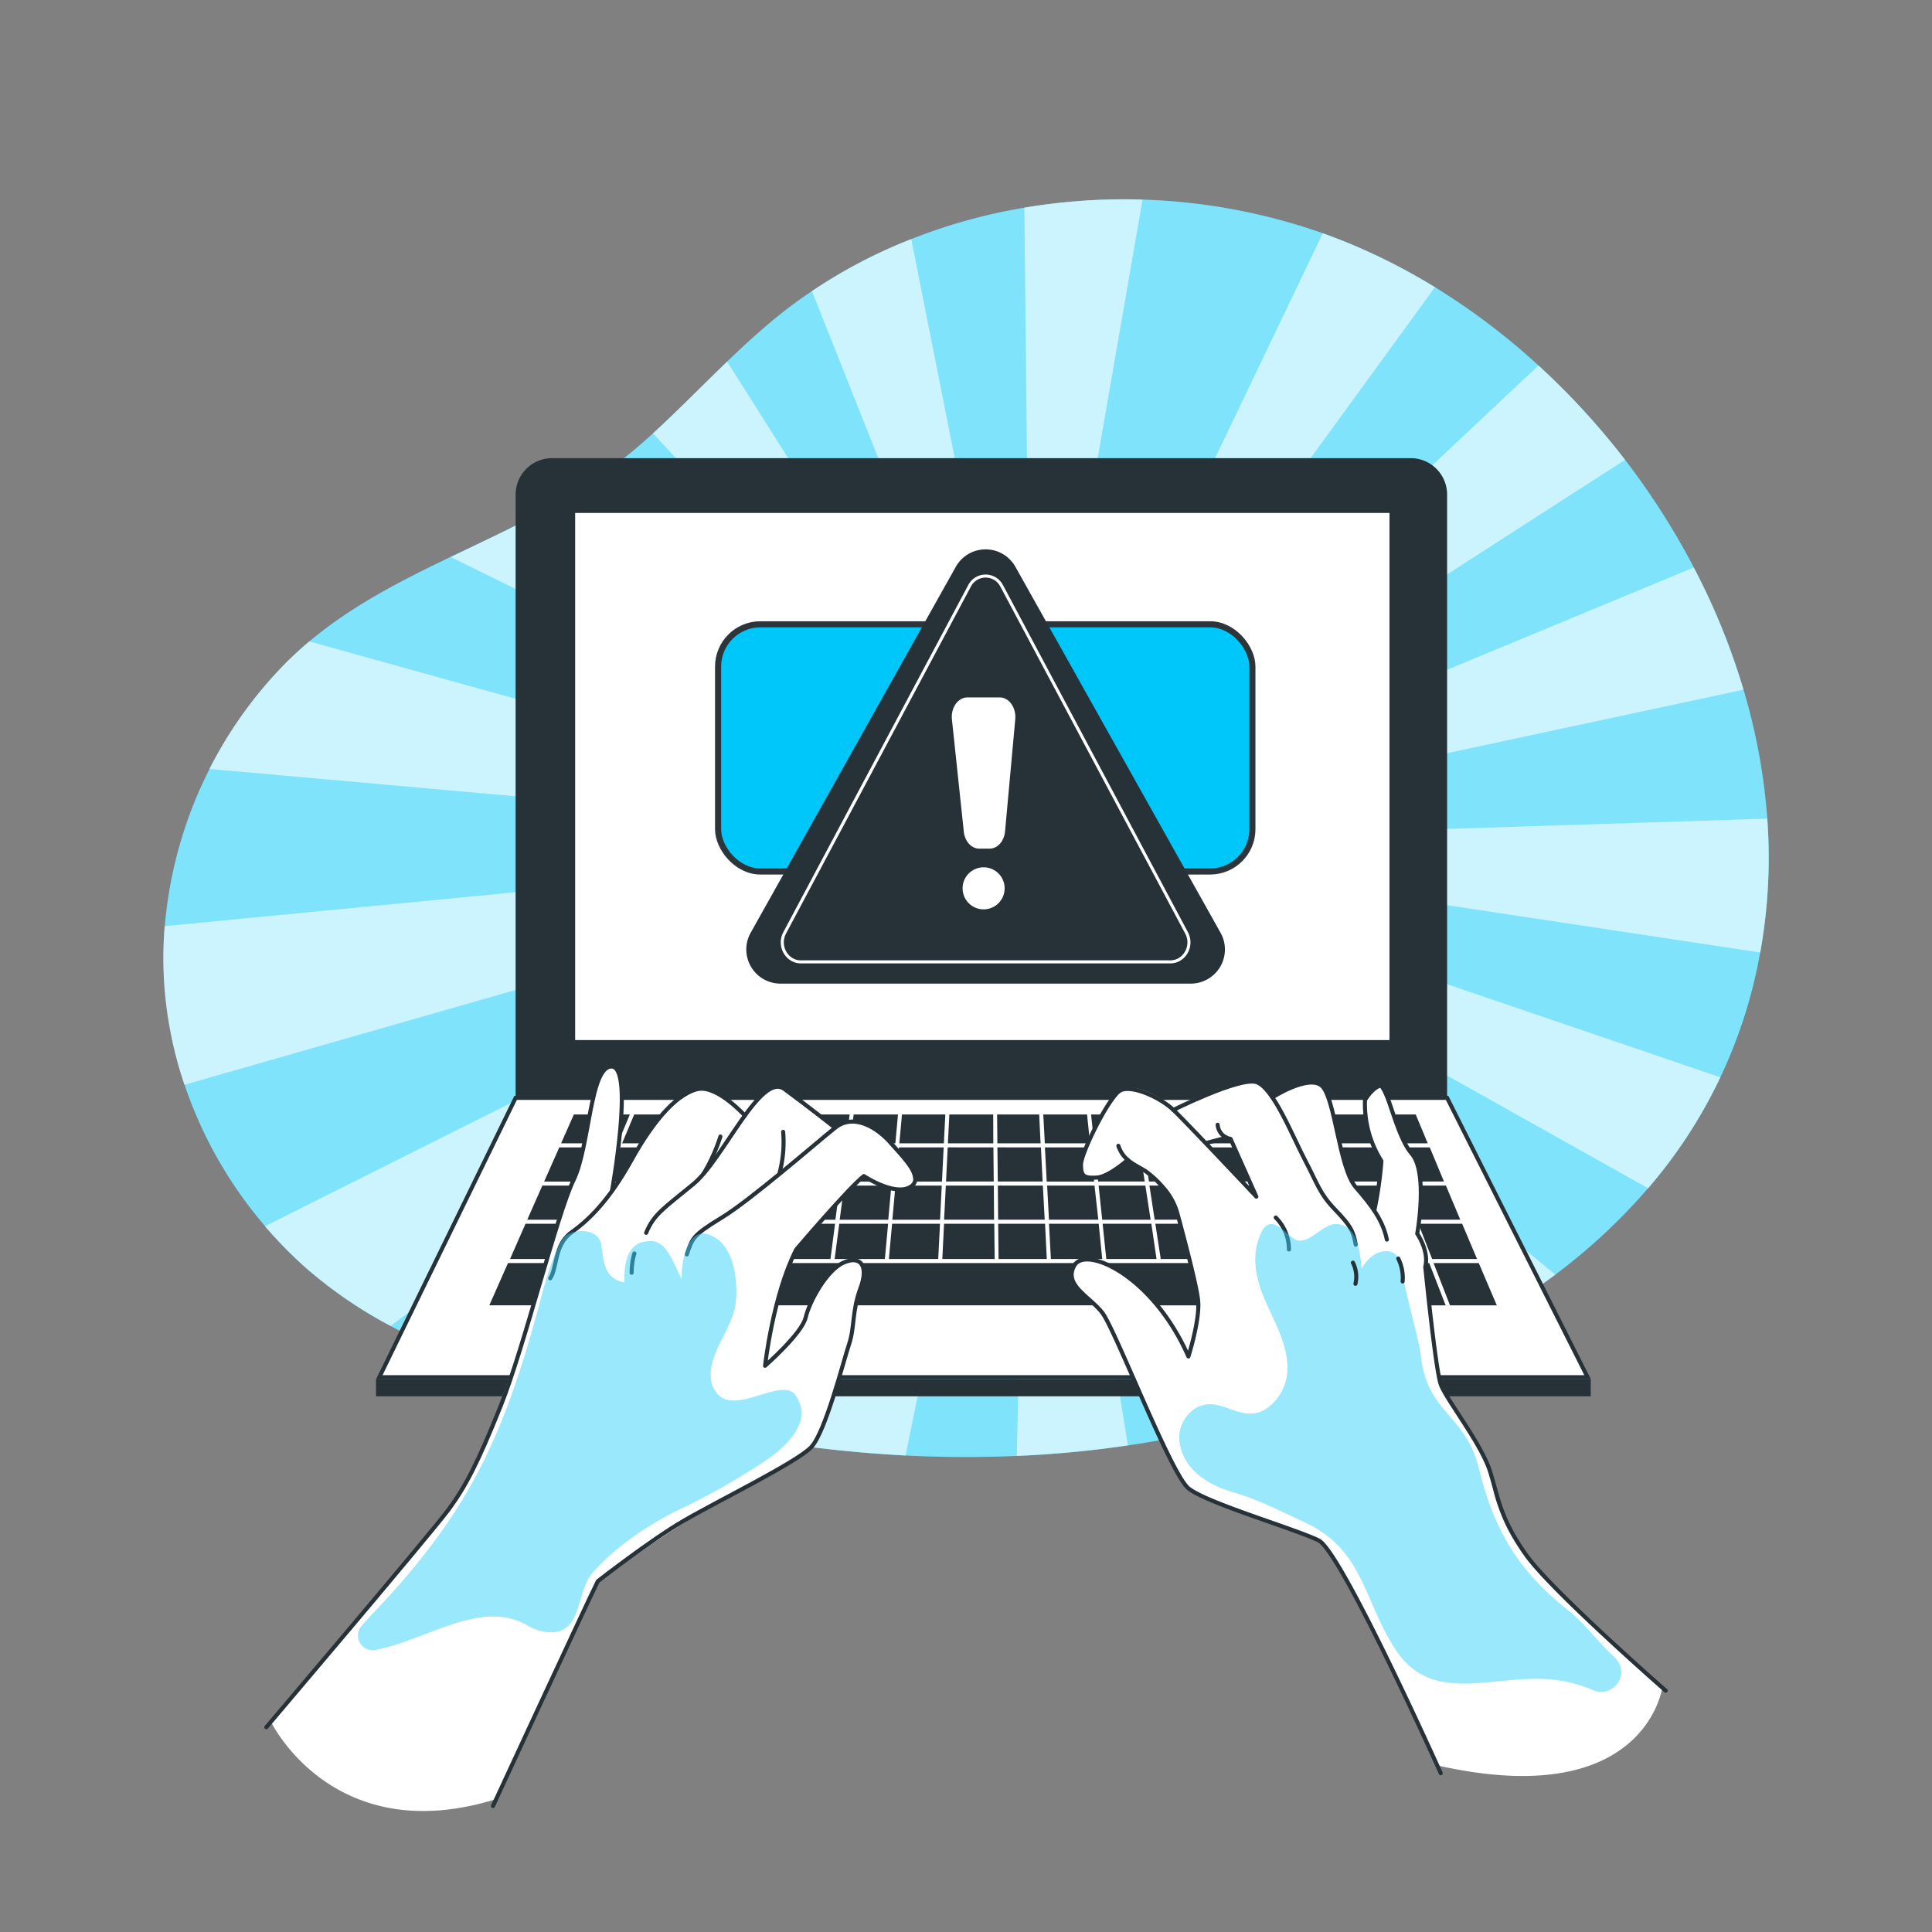 <svg xmlns="http://www.w3.org/2000/svg" viewBox="0 0 500 500"><rect x="0" y="0" width="500" height="500" fill="#808080" stroke="none"/><g id="freepik--background-simple--inject-134"><path d="M455.69,245.67c-.05.27-.09.55-.16.83a127.34,127.34,0,0,1-29,61,152.39,152.39,0,0,1-24,22.36A199.17,199.17,0,0,1,375.25,347a261.75,261.75,0,0,1-27.44,12.37c-1.55.61-3.12,1.2-4.68,1.77a245,245,0,0,1-23.43,7.32,262.28,262.28,0,0,1-27.81,5.61,279.3,279.3,0,0,1-28.75,2.72c-9.58.41-19.2.37-28.79-.11q-15.3-.8-30.48-3-15.88-2.3-31.46-6.07-4.66-1.11-9.3-2.36c-8.34-2.24-16.92-4.58-25.47-7.27-12.56-4-25.06-8.64-36.54-14.82a115.63,115.63,0,0,1-21.77-14.89,110.3,110.3,0,0,1-9.72-9.74c-.36-.39-.71-.79-1-1.2a110.38,110.38,0,0,1-20.84-36.59,103.26,103.26,0,0,1-5.23-26,100.8,100.8,0,0,1,.11-15.05,110.35,110.35,0,0,1,29.78-66.51A90.38,90.38,0,0,1,80.06,166c11.08-9.29,23.73-15.71,36.58-21.88,10.14-4.87,20.41-9.56,30.16-15.39q4.53-2.69,8.89-5.76A140,140,0,0,0,169,112.15c6.56-6,12.77-12.4,19.18-18.57,4.24-4.08,8.57-8.07,13.14-11.76q4.27-3.45,8.82-6.48a131.92,131.92,0,0,1,25.7-13.46,143.89,143.89,0,0,1,29.27-8.13,155,155,0,0,1,77.24,6.62q3.66,1.31,7.24,2.8a157.58,157.58,0,0,1,21.78,11.16,176.36,176.36,0,0,1,26.79,20.26,190.81,190.81,0,0,1,40.18,52.23,175.76,175.76,0,0,1,12.88,31.67,156.92,156.92,0,0,1,6.15,33.32A137.81,137.81,0,0,1,455.69,245.67Z" style="fill:#00C7F9"></path><path d="M455.69,245.67c-.05.27-.09.55-.16.83a127.34,127.34,0,0,1-29,61,152.39,152.39,0,0,1-24,22.36A199.17,199.17,0,0,1,375.25,347a261.75,261.75,0,0,1-27.44,12.37c-1.55.61-3.12,1.2-4.68,1.77a245,245,0,0,1-23.43,7.32,262.28,262.28,0,0,1-27.81,5.61,279.3,279.3,0,0,1-28.75,2.72c-9.58.41-19.2.37-28.79-.11q-15.3-.8-30.48-3-15.88-2.3-31.46-6.07-4.66-1.11-9.3-2.36c-8.34-2.24-16.92-4.58-25.47-7.27-12.56-4-25.06-8.64-36.54-14.82a115.63,115.63,0,0,1-21.77-14.89,110.3,110.3,0,0,1-9.72-9.74c-.36-.39-.71-.79-1-1.2a110.38,110.38,0,0,1-20.84-36.59,103.26,103.26,0,0,1-5.23-26,100.8,100.8,0,0,1,.11-15.05,110.35,110.35,0,0,1,29.78-66.51A90.38,90.38,0,0,1,80.06,166c11.08-9.29,23.73-15.71,36.58-21.88,10.14-4.87,20.41-9.56,30.16-15.39q4.53-2.69,8.89-5.76A140,140,0,0,0,169,112.15c6.56-6,12.77-12.4,19.18-18.57,4.24-4.08,8.57-8.07,13.14-11.76q4.27-3.45,8.82-6.48a131.92,131.92,0,0,1,25.7-13.46,143.89,143.89,0,0,1,29.27-8.13,155,155,0,0,1,77.24,6.62q3.66,1.31,7.24,2.8a157.58,157.58,0,0,1,21.78,11.16,176.36,176.36,0,0,1,26.79,20.26,190.81,190.81,0,0,1,40.18,52.23,175.76,175.76,0,0,1,12.88,31.67,156.92,156.92,0,0,1,6.15,33.32A137.81,137.81,0,0,1,455.69,245.67Z" style="fill:#fff;opacity:0.5"></path><g style="opacity:0.6"><path d="M420.56,119,266.83,218,398.15,94.59A189,189,0,0,1,420.56,119Z" style="fill:#fff"></path><path d="M451.21,178.49,266.83,218l171.5-71.13A175.76,175.76,0,0,1,451.21,178.49Z" style="fill:#fff"></path><path d="M455.69,245.67c-.05.27-.09.55-.16.83L266.83,218l190.53-6.14A137.81,137.81,0,0,1,455.69,245.67Z" style="fill:#fff"></path><path d="M445.23,278.81a128.12,128.12,0,0,1-18.69,28.71L266.83,218Z" style="fill:#fff"></path><path d="M402.51,329.88A199.17,199.17,0,0,1,375.25,347L266.83,218Z" style="fill:#fff"></path><path d="M347.81,359.37c-1.55.61-3.12,1.2-4.68,1.77a245,245,0,0,1-23.43,7.32L266.83,218Z" style="fill:#fff"></path><path d="M291.89,374.07a279.3,279.3,0,0,1-28.75,2.72L266.83,218Z" style="fill:#fff"></path><path d="M266.83,218,234.35,376.68q-15.3-.8-30.48-3Z" style="fill:#fff"></path><path d="M266.83,218,172.41,367.61q-4.66-1.11-9.3-2.36c-8.34-2.24-16.92-4.58-25.47-7.27Z" style="fill:#fff"></path><path d="M266.83,218,101.1,343.16a115.63,115.63,0,0,1-21.77-14.89,110.3,110.3,0,0,1-9.72-9.74c-.36-.39-.71-.79-1-1.2Z" style="fill:#fff"></path><path d="M266.83,218,47.73,280.74a103.26,103.26,0,0,1-5.23-26,100.8,100.8,0,0,1,.11-15.05Z" style="fill:#fff"></path><path d="M266.83,218,54.2,199a109.36,109.36,0,0,1,18.19-25.81A90.38,90.38,0,0,1,80.06,166Z" style="fill:#fff"></path><path d="M266.83,218,116.64,144.16c10.14-4.87,20.41-9.56,30.16-15.39Z" style="fill:#fff"></path><path d="M266.83,218,169,112.15c6.56-6,12.77-12.4,19.18-18.57Z" style="fill:#fff"></path><path d="M266.83,218,210.13,75.34a131.92,131.92,0,0,1,25.7-13.46Z" style="fill:#fff"></path><path d="M295.69,51.66,266.83,218,265.1,53.75A154.23,154.23,0,0,1,295.69,51.66Z" style="fill:#fff"></path><path d="M371.36,74.33,266.83,218,342.34,60.37q3.66,1.31,7.24,2.8A157.58,157.58,0,0,1,371.36,74.33Z" style="fill:#fff"></path></g></g><g id="freepik--Computer--inject-134"><path d="M374.51,284.13V128a9.43,9.43,0,0,0-9.43-9.43H142.88a9.44,9.44,0,0,0-9.44,9.43V284.13Z" style="fill:#263238"></path><rect x="148.85" y="132.75" width="210.75" height="136.42" style="fill:#fff"></rect><polygon points="133.44 284.13 98.16 356.42 410.87 356.42 374.51 284.13 133.44 284.13" style="fill:#fff;stroke:#263238;stroke-miterlimit:10;stroke-width:1.051px"></polygon><rect x="97.31" y="356.94" width="314.37" height="4.42" style="fill:#263238"></rect><path d="M164.13,288.42,161,295.89H176.9l2.87-7.47Zm-19.39,8.52-3.91,8.84h14.92l3.69-8.84Zm-4.38,9.89-3.91,8.83h15.17l3.69-8.83Zm51.41,0-2.63,8.83H202l1.93-8.83Zm28-9.89-1.17,8.84h12.19l.8-8.84Zm-14.71,9.89-2,8.83h13.14l1.17-8.83Zm13.41,0-1.16,8.83h12.57l.81-8.83Zm14.19-9.89-.81,8.84h11.93l.44-8.84Zm.77-8.52-.68,7.47h11.52l.38-7.47Zm23.66,8.52H245.27l-.44,8.84h12.35Zm-25.35,9.89-.8,8.83h12.35l.43-8.83Zm25.46,0H244.78l-.45,8.83h12.94Zm12.69,0H258.24l.08,8.83h12.05Zm11.44-18.41H270l.4,7.47H282.1Zm.89,8.52h-11.8l.47,8.84h12.27Zm11.39-8.52H282.37l.79,7.47h11.58Zm1.3,8.52H283.27l.93,8.84h12.05Zm-11.65,9.89H271l.47,8.83h12.77Zm13.16,0h-12.1l.93,8.83h12.53Zm61.88-9.89H346.66l3.09,8.84h12ZM326.7,316.71H312.93l1.7,9.12H329ZM349,306.83h-9.76l2.78,8.83H352.1Zm13.11,0h-12l3.08,8.83h12.35Zm-209.8,9.88-3.81,9.12h16.88l3.51-9.12ZM382.7,326.88H371l4.26,10.94h-1.13l-4.25-10.94H131.47l-4.84,10.94H387.37ZM136,316.71l-4,9.12h15.44l3.8-9.12Zm230,0H353.57l3.18,9.12H369.5Zm12.4,0H367.08l3.56,9.12h11.62Zm-4.2-9.88H363.25l3.43,8.83h11.24Zm-21.7,9.88h-10.1l2.87,9.12h10.42Zm-11.21,0H327.77l2.35,9.12h14Zm-29.38,0H299l1.4,9.12h13.16Zm-13.94,0H285.36l.95,9.12h13Zm-13.63,0H271.48l.49,9.12h13.29Zm-13.88,0H258.33l.1,9.12h12.48Zm-13.14,0h-13l-.45,9.12h13.55Zm-26.45,0-.83,9.12h12.77l.46-9.12Zm-13.67,0-1.2,9.12h13l.84-9.12Zm-14.28,0-2,9.12h14l1.19-9.12Zm-14,0-2.71,9.12h13.68l2-9.12Zm-18.81,0-3.51,9.12H185l2.72-9.12Zm168.11-9.88h-12.9l2.26,8.83h13.42Zm31.8-9.89H359.41l3.44,8.84H373.7Zm-3.5-8.2-.13-.32H356.1l2.9,7.47h10.49ZM355,288.42H343.69l2.6,7.47h11.59Zm-12.41,0h-9.12l2.35,7.47h9.38Zm3,8.52h-9.42l2.79,8.84h9.72Zm-10.52,0H322.71l2.27,8.84h12.83Zm-2.68-8.52H320.53l1.92,7.47h12.24Zm-8.18,18.41H311.11l1.63,8.83h13.69Zm-14.13,0H297.47l1.36,8.83h12.84Zm11.6-9.89H309.27l1.64,8.84h13Zm-2.19-8.52H307.69l1.39,7.47h12.28Zm-11.25,8.52H296l1.36,8.84h12.52Zm-1.57-8.52h-12l1.14,7.47H308Zm-37.28,8.52H258.13l.1,8.84h11.6Zm-.45-8.52H258.05l.07,7.47H269.3Zm-11.9,0H245.69l-.37,7.47h11.75Zm-36.11,0-1,7.47h11.79l.68-7.47Zm-11.81,0-1.64,7.47h11.41l1-7.47Zm-1.87,8.52-1.93,8.84h12.26l1.16-8.84Zm-10-8.52L195,295.89h11.35l1.63-7.47Zm-2.54,8.52-2.61,8.84H204.2l1.94-8.84Zm-13.8-8.52L178,295.89h15.89l2.21-7.47Zm-3.27,8.52-3.4,8.84H191l2.63-8.84Zm-3.81,9.89-3.39,8.83h17.62l2.63-8.83Zm-17.37,0-3.69,8.83H169.3l3.4-8.83Zm4.13-9.89-3.69,8.84H173.1l3.4-8.84Zm-12.07-8.52-3.31,7.47h14.68l3.12-7.47Zm197,8.52h-9.42l2.79,8.84h9.72Z" style="fill:#263238"></path><polygon points="166.11 326.88 165.91 327.41 164.93 327.03 164.98 326.88 166.11 326.88" style="fill:#263238"></polygon><polygon points="148.07 326.88 147.97 327.13 147.36 326.88 148.07 326.88" style="fill:#263238"></polygon><rect x="185.84" y="161.57" width="138.28" height="63.97" rx="10.94" style="fill:#00C7F9;stroke:#2e353a;stroke-miterlimit:10;stroke-width:1.578px"></rect><path d="M202,254.56H308.18a8.84,8.84,0,0,0,7.7-13.16l-53.1-94.72a8.84,8.84,0,0,0-15.41,0l-53.1,94.72A8.84,8.84,0,0,0,202,254.56Z" style="fill:#263238"></path><path d="M207.26,248.93h95.63c3.66,0,6-4.15,4.18-7.52l-47.81-89.74a4.68,4.68,0,0,0-8.37,0l-47.81,89.74C201.28,244.78,203.6,248.93,207.26,248.93Z" style="fill:none;stroke:#fff;stroke-miterlimit:10;stroke-width:0.788px"></path><path d="M253.43,219.63h2.68c2.06,0,3.79-1.94,4-4.5l2.64-29c.27-3-1.61-5.64-4-5.64h-8.39c-2.45,0-4.34,2.69-4,5.73l3.07,29C249.68,217.74,251.4,219.63,253.43,219.63Z" style="fill:#fff"></path><path d="M260,229.9a5.44,5.44,0,1,1-5.44-5.44A5.44,5.44,0,0,1,260,229.9Z" style="fill:#fff"></path></g><g id="freepik--Hands--inject-134"><path d="M393.56,400.4c-8.3-12.72-6.51-14.62-8.08-20s-9.86-17.18-12.62-22.13-4-30.38-4-30.38a12,12,0,0,0-2.08-8.6s.65-5,.91-11.77-2.33-8.91-3.76-11-5.74-14.49-7-15.48-3.69,3.65-3.69,3.65c-1.19,5.39,4.25,15.78,4.25,15.78L355.4,313l-6.54-9.38s-4.2-20-6.86-22.64S329.28,284,329.28,284a24.1,24.1,0,0,0-4.18-4c-2.94-2.3-21.46,6.75-21.46,6.75-2.82-2.63-9.83-6.83-13.68-4.61s-12.78,19.95-9.35,22.14,11.32-3.68,11.32-3.68,10,6.05,11.71,10.58,6,22.62,6.48,26.44-2.56,13.41-2.56,13.41c-4.5-13.5-20.11-25.31-25.65-25.08s-4.57,3.94-3.87,6.26,7.72,8.22,7.72,8.22l4.43,9.11s14.12,30.81,16.1,34.1,4.6,3.44,4.6,3.44l30.37,11.55c8,8,30.7,58.25,30.7,58.25,53.87,12.17,58.23-20.13,58.23-20.13S401.88,413.12,393.56,400.4ZM312.38,295.75l4.55-1.19,1.72.65,6,14Z" style="fill:#fff"></path><path d="M372.86,458.9s-25.7-57.3-31.6-60.24-29.07-9.69-33.7-13.49-19-41.28-22.33-45.49-10.11-7.16-7.16-12.22,20.22,2.53,29.49,23.59c0,0,2.95-9.27,2.53-14.32-.32-3.77-3.67-16.42-5.36-22.63a16.68,16.68,0,0,0-3.66-6.72,26,26,0,0,0-4.64-4.31c-3-1.85-5.68-2.71-7-6.54" style="fill:none;stroke:#263238;stroke-linecap:round;stroke-linejoin:round;stroke-width:1.051px"></path><path d="M291.85,300.17s-4.91,4.43-8.09,4.59-4-.32-4-3.34S287.1,283.6,290,282.17s10.18,1.75,13.68,5.09,21.46,22.43,21.46,22.43l-6.67-14.95a4,4,0,0,1-3.34-3.66" style="fill:none;stroke:#263238;stroke-linecap:round;stroke-linejoin:round;stroke-width:1.051px"></path><path d="M329.29,284s9.19-5.92,12.71-3.07,4.49,21.28,8.86,26.31,7.06,8.71,8.06,13.57" style="fill:none;stroke:#263238;stroke-linecap:round;stroke-linejoin:round;stroke-width:1.051px"></path><path d="M355.66,313.32a96.67,96.67,0,0,0,1.85-12.84,27.71,27.71,0,0,1-4.25-15.79s1.6-2.8,3.68-3.64,4.17,12.65,8.42,17.54,1.42,20.68,1.42,20.68,3.12,4.49,2.08,8.6c0,0,2.64,26.5,4,30.38S383.5,373.77,385.69,381s2.7,12.15,9.28,21.43,36.11,35.1,36.11,35.1" style="fill:none;stroke:#263238;stroke-linecap:round;stroke-linejoin:round;stroke-width:1.051px"></path><path d="M303.64,287.26s17.07-8.52,21.46-7.23,9.41,14.08,12.65,20.23,3.72,8.58,7.77,12.79,4.69,5.5,5.34,9.06" style="fill:none;stroke:#263238;stroke-linecap:round;stroke-linejoin:round;stroke-width:1.051px"></path><path d="M330.16,315.1a11.59,11.59,0,0,1,3.41,8.26" style="fill:none;stroke:#263238;stroke-linecap:round;stroke-linejoin:round;stroke-width:1.051px"></path><g style="opacity:0.5"><path d="M337.88,394.09c-5.19-2.42-12.61-6.17-18.12-7.71-6.38-1.78-12.94-5.43-14.35-12.35a9,9,0,0,1,4.15-9.66c6.64-3.71,11.91,5.09,18.88-.31a12.82,12.82,0,0,0,4.74-10.79c-.27-6-3.48-11.41-5.85-16.93s-3.64-11.63-.93-17.31a4.69,4.69,0,0,1,1.27-1.76c2.5-1.91,5.58,2.58,7.58,3.54,3.47,1.67,7.25-4.58,11.05-4s5.45,4,6.1,11.51c3.34-5.93,9.33-5.71,10.06-1.19,1.24,7.75,4.75,19.27,5.26,23.82,1.68,15.06,11.56,14.74,15.12,29.47,4.48,18.53,12.7,28.15,23.14,36.45,4.18,3.32,7.28,7.75,11.19,11.38a13.32,13.32,0,0,1,1.26,1.33c3.4,4.1-1.2,9.92-6.1,7.83a36.85,36.85,0,0,0-9.65-2.64c-15.14-2-31.4,6.92-41.21-7.43C352.94,414.84,353.21,401.26,337.88,394.09Z" style="fill:#00C7F9"></path><path d="M337.88,394.09c-5.19-2.42-12.61-6.17-18.12-7.71-6.38-1.78-12.94-5.43-14.35-12.35a9,9,0,0,1,4.15-9.66c6.64-3.71,11.91,5.09,18.88-.31a12.82,12.82,0,0,0,4.74-10.79c-.27-6-3.48-11.41-5.85-16.93s-3.64-11.63-.93-17.31a4.69,4.69,0,0,1,1.27-1.76c2.5-1.91,5.58,2.58,7.58,3.54,3.47,1.67,7.25-4.58,11.05-4s5.45,4,6.1,11.51c3.34-5.93,9.33-5.71,10.06-1.19,1.24,7.75,4.75,19.27,5.26,23.82,1.68,15.06,11.56,14.74,15.12,29.47,4.48,18.53,12.7,28.15,23.14,36.45,4.18,3.32,7.28,7.75,11.19,11.38a13.32,13.32,0,0,1,1.26,1.33c3.4,4.1-1.2,9.92-6.1,7.83a36.85,36.85,0,0,0-9.65-2.64c-15.14-2-31.4,6.92-41.21-7.43C352.94,414.84,353.21,401.26,337.88,394.09Z" style="fill:#fff;opacity:0.2"></path></g><path d="M70.12,445.59s16,33.18,58.32,20l26.28-56.34s21.85-15.54,31.83-20.9S208.14,377.4,210,374.49s9.59-23.54,10.31-28.65,1.55-8.56,2.4-12.43.72-9.69-4.14-6.48-8.33,5.92-10,14.06S198,353.46,198,353.46s3-24.2,8.07-30.1,17.49-19,17.49-19,7,5.74,11.85,2.93-9.6-18.63-14.46-17a9.18,9.18,0,0,0-4.86,1.62l-8.7-6.74s-5.06-5.28-7.73-3.9-6.91,7.48-6.91,7.48-5.73-7.32-10.52-6.9-11.56,7.07-13.81,10.41-8.21,13.52-9.67,15.52c0,0,2.23-14.33,2.18-17.49s.72-14.22-2.55-14.21-5,10-6.71,17.55-2.64,11.33-4.89,15.84-10.32,33.66-10.32,33.66-9.74,28.34-12.27,33.5-7.63,13.65-10.75,17.45S70.12,445.59,70.12,445.59Z" style="fill:#fff"></path><path d="M216.09,291.85s-6.87-5.44-13.07-10-15.8,18.2-23.6,24.6-10.2,7.8-12.2,12.6" style="fill:none;stroke:#263238;stroke-linecap:round;stroke-linejoin:round;stroke-width:1.051px"></path><path d="M186.44,294.14a46.08,46.08,0,0,1-4.28,9.49" style="fill:none;stroke:#263238;stroke-linecap:round;stroke-linejoin:round;stroke-width:1.051px"></path><path d="M201.77,303.48a31.24,31.24,0,0,0,.91-10.55" style="fill:none;stroke:#263238;stroke-linecap:round;stroke-linejoin:round;stroke-width:1.051px"></path><path d="M158.38,308.23s5.73-31.86,0-32.21-5.73,20.76-9.95,29.38-12.84,43.45-18.83,58.4-9.14,20.93-13.54,26.91S68.92,447,68.92,447" style="fill:none;stroke:#263238;stroke-linecap:round;stroke-linejoin:round;stroke-width:1.051px"></path><path d="M192.75,288.69s-7-7.74-12-6.87-11.24,7.43-17.26,18.29S152.23,315.82,147.82,319s-3.61,9.21-5.42,11.82" style="fill:none;stroke:#263238;stroke-linecap:round;stroke-linejoin:round;stroke-width:1.051px"></path><path d="M164.18,324.39a17.15,17.15,0,0,0-.71,5" style="fill:none;stroke:#263238;stroke-linecap:round;stroke-linejoin:round;stroke-width:1.051px"></path><path d="M127.58,467.4s24.21-52.33,27.14-58.19c0,0,13.45-10.52,22.25-15.65s29.34-15.16,33-19.07,8.31-22.25,9.78-26.65.73-8.56,2.93-14.43,0-8.62-4.4-6.63-8.8,10.05-9.78,14.21S198,353.46,198,353.46s2-18.14,8.07-30.1c0,0,13.71-16.11,17.49-19,0,0,7.69,5.13,11.85,2.93s-1.47-7.59-4.89-11.5-9.54-7.82-14.43-3.9-21.76,18.64-29.34,23.25-7.58,5.35-9,9.51" style="fill:none;stroke:#263238;stroke-linecap:round;stroke-linejoin:round;stroke-width:1.051px"></path><g style="opacity:0.5"><path d="M176.67,390.26a180.63,180.63,0,0,0,19.47-10.95c6.08-3.8,14.52-10.66,10-17.8-3.1-5.82-15.24,4.79-20.36-.65a7.08,7.08,0,0,1-1.81-4.09c-.72-6.7,5.68-12.92,6.43-19.62.53-4.62.12-15.45-7.24-17.71-4.52-1.39-6.76,4.95-6.76,11.64-2.5-5.21-4.3-10.59-8.82-9.82-4.11.23-6.14,3.61-6,10.62-5.34-1-5.31-5.48-6-9.8-.65-3.91-6-4.16-8.81-2.55s-6.05,13.71-6.84,16.7c-8.67,32.7-17,51.22-36.09,73.31-3.6,4.18-6.84,7.35-10.28,11.25A3.81,3.81,0,0,0,97.18,427c13.22-2.53,27.43-13.27,39.26-6.37a12.68,12.68,0,0,0,5.13,1.75c9.26.91,7.35-10.1,11.68-15.23C159,400.41,168.69,393.92,176.67,390.26Z" style="fill:#00C7F9"></path><path d="M176.67,390.26a180.63,180.63,0,0,0,19.47-10.95c6.08-3.8,14.52-10.66,10-17.8-3.1-5.82-15.24,4.79-20.36-.65a7.08,7.08,0,0,1-1.81-4.09c-.72-6.7,5.68-12.92,6.43-19.62.53-4.62.12-15.45-7.24-17.71-4.52-1.39-6.76,4.95-6.76,11.64-2.5-5.21-4.3-10.59-8.82-9.82-4.11.23-6.14,3.61-6,10.62-5.34-1-5.31-5.48-6-9.8-.65-3.91-6-4.16-8.81-2.55s-6.05,13.71-6.84,16.7c-8.67,32.7-17,51.22-36.09,73.31-3.6,4.18-6.84,7.35-10.28,11.25A3.81,3.81,0,0,0,97.18,427c13.22-2.53,27.43-13.27,39.26-6.37a12.68,12.68,0,0,0,5.13,1.75c9.26.91,7.35-10.1,11.68-15.23C159,400.41,168.69,393.92,176.67,390.26Z" style="fill:#fff;opacity:0.2"></path></g><path d="M361.87,325.71a11.17,11.17,0,0,1,1.13,5.93" style="fill:none;stroke:#263238;stroke-linecap:round;stroke-linejoin:round;stroke-width:1.051px"></path><line x1="317.45" y1="294.43" x2="312.38" y2="295.75" style="fill:none;stroke:#263238;stroke-linecap:round;stroke-linejoin:round;stroke-width:1.051px"></line><path d="M350.13,326.78a8.09,8.09,0,0,1,.66,5.47" style="fill:none;stroke:#263238;stroke-linecap:round;stroke-linejoin:round;stroke-width:1.051px"></path></g></svg>